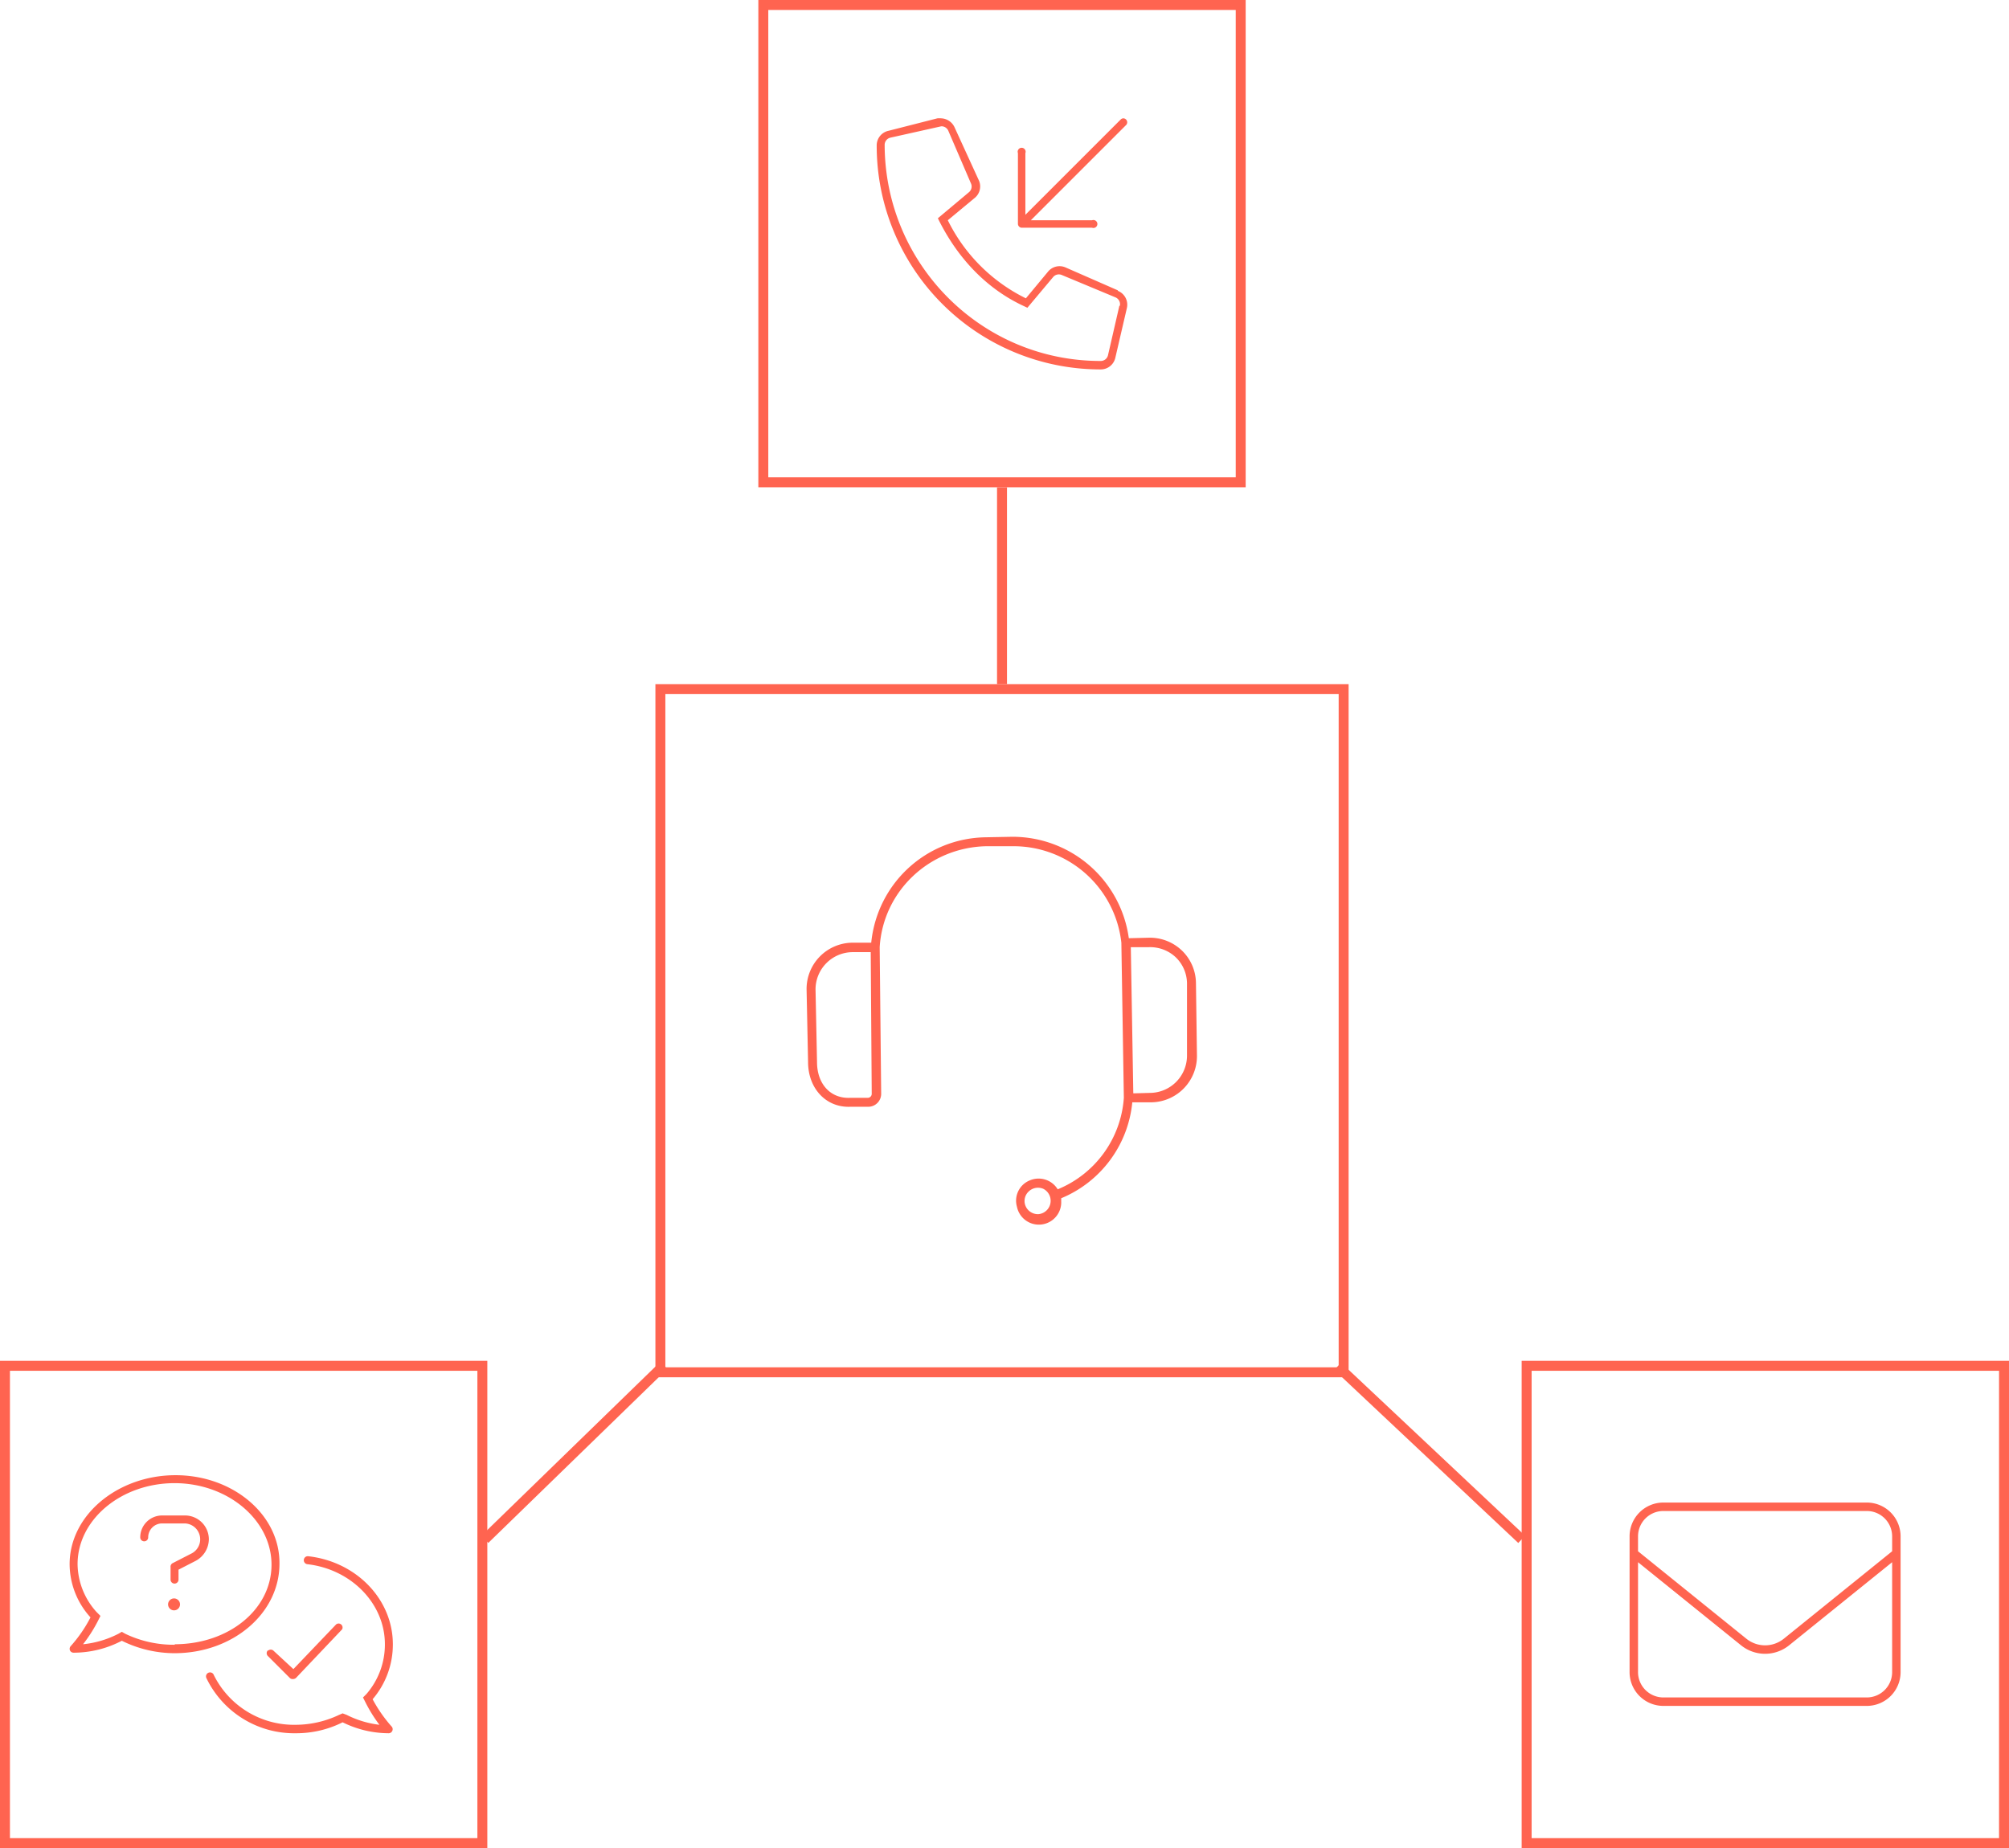 <svg xmlns="http://www.w3.org/2000/svg" width="404" height="371.7" viewBox="0 0 404 371.7">
    <path d="M132.8 138.6h137.4V276H132.8zM1 274.7h96v96H1zm306 0h96v96h-96zM153.5 1h96v96h-96z" fill="none" stroke="#ff6450" stroke-width="2"/>
    <path d="m231 188.6-4 .1a23.6 23.6 0 0 0-23.6-20.4l-5.2.1c-12 .2-21.8 9.3-23 21.2h-3.9a9.3 9.3 0 0 0-9.1 9.4l.3 14.6c0 5.3 3.6 9.2 8.5 9h3.6a2.6 2.6 0 0 0 2.6-2.6l-.3-29.5c.7-11.3 10-20 21.3-20.3h5.3a21.8 21.8 0 0 1 22 19.4l.5 31.2a21.5 21.5 0 0 1-13.3 18.4 4.5 4.5 0 0 0-5.6-1.8 4.4 4.4 0 0 0-2.6 5.3 4.5 4.5 0 0 0 8.9-1.2 3.7 3.7 0 0 0 0-.5 23.3 23.3 0 0 0 14.3-19.3h4a9.3 9.3 0 0 0 9-9.5l-.2-14.5a9.2 9.2 0 0 0-2.8-6.5 9.3 9.3 0 0 0-6.7-2.6zM175.3 220a.8.8 0 0 1-.8.8H171c-4 .2-6.7-2.8-6.7-7.2L164 199a7.5 7.5 0 0 1 7.4-7.5h3.7zm33.4 24.2a2.7 2.7 0 0 1-2.4-1.5 2.6 2.6 0 0 1 .5-3 2.7 2.7 0 0 1 3-.6 2.7 2.7 0 0 1-1 5.1zm30-31.9a7.5 7.5 0 0 1-7.1 7.5l-3.7.1-.5-29.4h3.7a7.5 7.5 0 0 1 5.3 2 7.4 7.4 0 0 1 2.3 5.2z" fill="#ff6450"/>
    <path d="m97.5 309.6 36-35m172.5 35-37-34.8m-67.5-137.2V98" fill="none" stroke="#ff6450" stroke-width="2"/>
    <path d="M37.2 304.8h-4.6a4.4 4.4 0 0 0-4.4 4.4.8.8 0 1 0 1.6 0 2.8 2.8 0 0 1 2.8-2.8h4.6a3.2 3.2 0 0 1 1.4 6l-3.9 2a.8.8 0 0 0-.4.8v2.5a.8.8 0 1 0 1.6 0v-2l3.5-1.8a5 5 0 0 0 2.6-4.3 4.8 4.8 0 0 0-4.8-4.8zm-2 16.7a1.2 1.2 0 1 0 1 1.2 1.2 1.2 0 0 0-1-1.2zm21-7c.1-9.8-9.3-17.8-20.9-17.8s-21.3 8-21.3 17.9a16 16 0 0 0 4.2 10.7 27.7 27.7 0 0 1-4 5.8.8.8 0 0 0-.1.9.8.8 0 0 0 .7.4 21 21 0 0 0 9.7-2.4 24 24 0 0 0 10.6 2.5c11.7 0 21.1-8 21.1-18zm-21 16.3a22.5 22.5 0 0 1-10-2.2l-.7-.4-.7.4a19.8 19.8 0 0 1-7.1 2.1 28.9 28.9 0 0 0 3-4.7l.5-1-.8-.8a14.6 14.6 0 0 1-3.8-9.6c0-9 8.8-16.3 19.5-16.3s19.5 7.4 19.5 16.4-8.6 16-19.5 16zm39.7 11a16.9 16.9 0 0 0 4.1-11.1c0-9-7.3-16.6-17-17.7a.8.8 0 1 0-.2 1.6c8.8 1 15.6 7.9 15.6 16.1a15.2 15.2 0 0 1-3.7 10l-.7.7.5 1a29.5 29.5 0 0 0 2.8 4.5 19.7 19.7 0 0 1-6.6-2l-.8-.3-.7.3a20.5 20.5 0 0 1-8.7 2 18 18 0 0 1-16.5-10 .8.8 0 0 0-1-.5.8.8 0 0 0-.5 1.1 19.6 19.6 0 0 0 18 11.1 20.8 20.8 0 0 0 9.4-2.2 21 21 0 0 0 9.3 2.2.8.8 0 0 0 .7-.5.8.8 0 0 0-.1-.8 28.4 28.4 0 0 1-3.9-5.6zm-21-9.9a.8.8 0 0 0 0 1.2l4.4 4.4a.8.8 0 0 0 .6.2 1 1 0 0 0 .6-.2l9.3-9.8a.8.8 0 0 0-1.2-1l-8.6 9-4-3.7a.8.8 0 0 0-1.1 0zm280.6-28a5.1 5.1 0 0 0-5.1 5.1v3l21.8 17.6a6 6 0 0 0 7.5 0l21.8-17.6v-3a5.1 5.1 0 0 0-5.1-5.1zm-5.1 10.3v22a5.1 5.1 0 0 0 5.1 5.2h40.9a5.1 5.1 0 0 0 5.1-5.1v-22.1l-20.7 16.7a7.7 7.7 0 0 1-9.7 0zm-1.7-5.2a6.8 6.8 0 0 1 6.8-6.8h40.9a6.8 6.8 0 0 1 6.8 6.8v27.3a6.8 6.8 0 0 1-6.8 6.8h-40.9a6.8 6.8 0 0 1-6.8-6.9zM205.4 45.8h14.2a.8.8 0 1 0 0-1.5h-12.3l19.2-19.2a.8.8 0 0 0-.6-1.3.8.8 0 0 0-.5.2l-19.2 19.2V30.8a.8.8 0 1 0-1.5 0V45a.8.8 0 0 0 .7.8zm19.4 12.6-10.5-4.6a3 3 0 0 0-3.6.9l-4.4 5.3a34.4 34.4 0 0 1-15.7-15.7l5.3-4.4a3 3 0 0 0 1-3.5L192 25.7a3.1 3.1 0 0 0-2.7-1.9 4.6 4.6 0 0 0-.8 0l-9.8 2.5a3 3 0 0 0-2.4 3 45 45 0 0 0 45 45 3 3 0 0 0 3-2.4l2.3-9.9a3 3 0 0 0-1.8-3.5zm.3 3.1-2.3 10a1.5 1.5 0 0 1-1.5 1.1c-24 0-43.3-19.5-43.4-43.4a1.5 1.5 0 0 1 1.1-1.5l10.3-2.3a1.5 1.5 0 0 1 1.4.9l4.6 10.7a1.5 1.5 0 0 1-.5 1.7l-6.2 5.2c6.5 13.3 16.2 17.1 18 18l5.2-6.2a1.5 1.5 0 0 1 1.7-.4l10.8 4.5a1.5 1.5 0 0 1 .9 1.7z" fill="#ff6450"/>
</svg>
